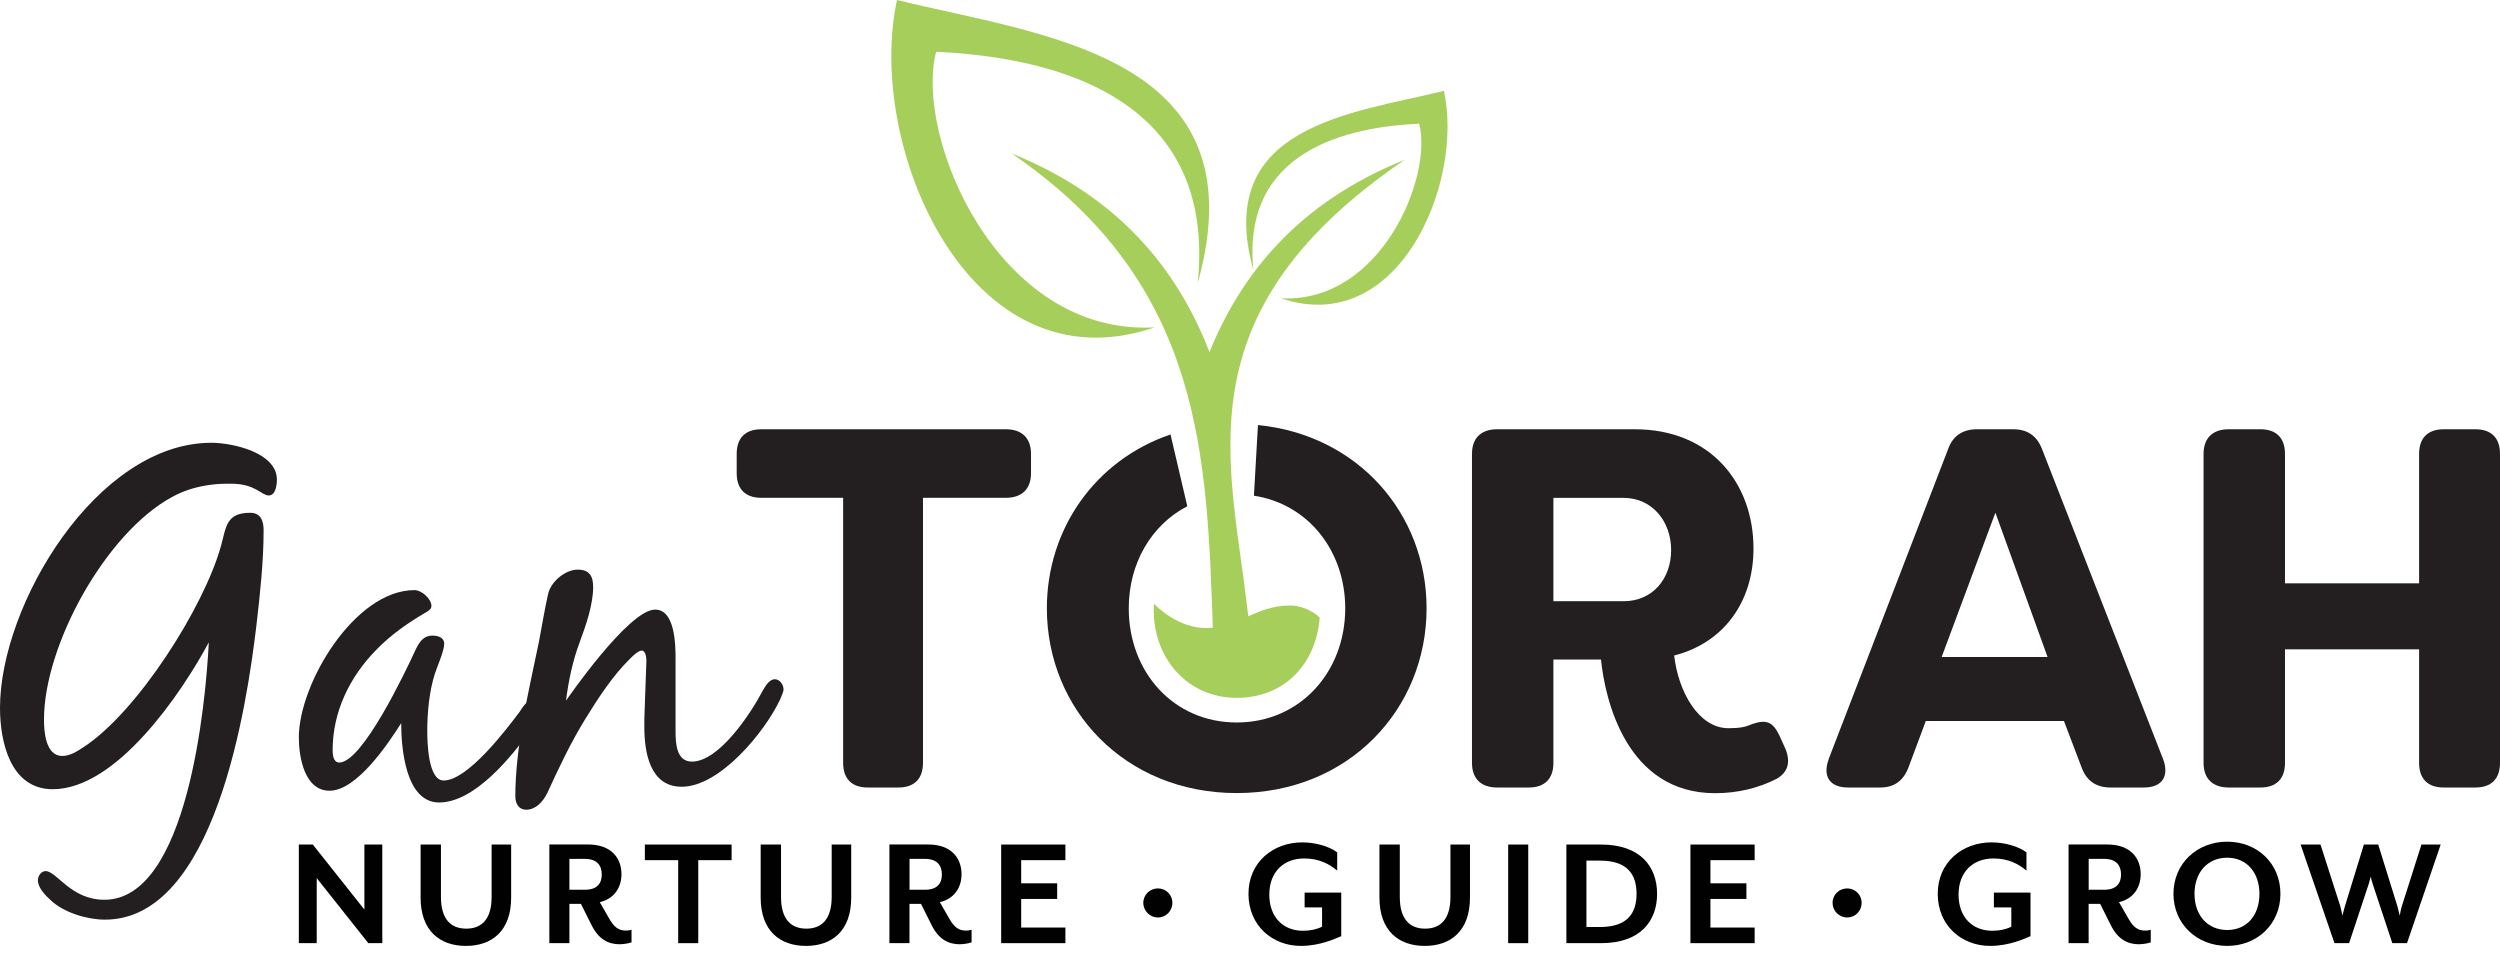 <?xml version="1.0" encoding="UTF-8"?> <svg xmlns="http://www.w3.org/2000/svg" width="220" height="84" viewBox="0 0 220 84" fill="none"><path d="M106.742 55.589C106.191 40.328 106.001 25.072 89.031 13.511C98.553 17.336 103.649 23.795 106.433 30.986C109.259 24.017 114.339 17.783 123.62 14.057C102.805 28.237 108.791 41.862 109.99 55.703L108.194 55.605L106.747 55.589H106.742Z" fill="#A5CF5A"></path><path fill-rule="evenodd" clip-rule="evenodd" d="M101.589 28.814C85.221 34.388 76.142 12.744 78.937 -1.52588e-05C91.717 3.15 111.019 4.797 105.403 24.902C107.107 8.205 92.191 5.008 82.38 4.56C80.445 11.962 87.738 29.555 101.589 28.809V28.814Z" fill="#A5CF5A"></path><path fill-rule="evenodd" clip-rule="evenodd" d="M112.718 26.245C123.085 29.776 128.839 16.064 127.068 7.994C118.972 9.991 106.742 11.03 110.299 23.77C109.223 13.192 118.668 11.164 124.886 10.886C126.111 15.575 121.494 26.719 112.718 26.25V26.245Z" fill="#A5CF5A"></path><path d="M90.729 39.937V41.646C90.729 43.041 89.916 43.807 88.521 43.807H81.222V67.139C81.222 68.534 80.455 69.301 79.061 69.301H76.358C74.963 69.301 74.196 68.534 74.196 67.139V43.807H66.99C65.596 43.807 64.829 43.041 64.829 41.646V39.937C64.829 38.542 65.596 37.775 66.99 37.775H88.521C89.916 37.775 90.729 38.542 90.729 39.937Z" fill="#231F20"></path><path d="M140.888 58.039H136.699V67.139C136.699 68.534 135.932 69.301 134.537 69.301H131.742C130.347 69.301 129.534 68.534 129.534 67.139V39.937C129.534 38.542 130.347 37.775 131.742 37.775H143.858C150.57 37.775 154.307 42.551 154.307 48.27C154.307 52.908 151.739 56.557 147.327 57.684C147.688 60.881 149.489 64.082 152.099 64.082C153.046 64.082 153.586 63.995 154.173 63.722C155.481 63.274 156.021 63.542 156.603 64.756L157.009 65.657C157.596 66.872 157.462 67.906 156.335 68.54C154.76 69.348 152.912 69.801 150.93 69.801C143.138 69.801 141.249 61.601 140.888 58.044V58.039ZM142.87 52.908C145.438 52.908 147.06 50.926 147.06 48.404C147.06 45.882 145.392 43.813 142.87 43.813H136.699V52.908H142.87Z" fill="#231F20"></path><path d="M160.911 66.826L171.447 39.489C171.853 38.362 172.708 37.775 173.969 37.775H177.165C178.426 37.775 179.24 38.362 179.687 39.489L190.363 66.826C190.903 68.313 190.275 69.301 188.654 69.301H185.725C184.51 69.301 183.656 68.761 183.203 67.593L181.628 63.449H169.47L167.942 67.546C167.489 68.72 166.681 69.301 165.466 69.301H162.63C161.008 69.301 160.375 68.313 160.921 66.826H160.911ZM180.187 57.818L175.595 45.115L170.865 57.818H180.187Z" fill="#231F20"></path><path d="M193.914 67.139V39.937C193.914 38.542 194.727 37.775 196.122 37.775H198.917C200.312 37.775 201.079 38.542 201.079 39.937V51.333H212.881V39.937C212.881 38.542 213.648 37.775 215.043 37.775H217.838C219.233 37.775 220 38.542 220 39.937V67.139C220 68.534 219.233 69.301 217.838 69.301H215.043C213.648 69.301 212.881 68.534 212.881 67.139V57.139H201.079V67.139C201.079 68.534 200.312 69.301 198.917 69.301H196.122C194.727 69.301 193.914 68.534 193.914 67.139Z" fill="#231F20"></path><path d="M5.492 66.522C6.166 66.522 6.799 66.115 7.34 65.755C12.07 62.692 17.969 53.417 19.456 48.008C19.909 46.34 19.909 45.125 22.025 45.125C22.972 45.125 23.198 45.892 23.198 46.654C23.198 49.449 22.884 52.239 22.565 55.033C21.711 62.193 18.916 80.929 9.234 80.929C7.659 80.929 5.585 80.296 4.463 79.22C4.015 78.813 3.335 78.139 3.335 77.465C3.335 77.104 3.603 76.657 4.01 76.657C4.998 76.657 6.218 79.179 9.188 79.179C16.527 79.179 18.108 61.838 18.375 56.526C15.987 60.983 10.269 69.451 4.638 69.451C0.901 69.451 0 65.261 0 62.291C0 53.237 8.513 38.964 18.602 38.964C20.45 38.964 24.367 39.818 24.367 42.207C24.367 42.613 24.279 43.602 23.646 43.602C23.013 43.602 22.473 42.567 20.357 42.567C19.909 42.567 19.41 42.567 18.962 42.613C17.608 42.747 16.347 43.066 15.133 43.74C9.322 46.891 3.871 56.758 3.871 63.331C3.871 64.365 4.004 66.527 5.492 66.527V66.522Z" fill="#231F20"></path><path d="M46.746 64.18C45.079 66.522 41.795 70.619 38.64 70.619C35.665 70.619 35.304 65.755 35.304 63.639C34.131 65.487 31.387 69.584 28.999 69.584C26.791 69.584 26.297 66.609 26.297 64.9C26.297 60.17 31.207 51.93 36.478 51.93C37.106 51.93 37.965 52.697 37.965 53.325C37.965 53.592 37.739 53.731 37.518 53.865C35.896 54.812 34.409 55.847 33.101 57.195C30.759 59.584 29.272 62.646 29.272 66.023C29.272 66.383 29.318 67.103 29.859 67.103C31.887 67.103 35.67 59.131 36.524 57.283C36.838 56.608 37.199 55.934 38.053 55.934C38.501 55.934 39.088 56.068 39.088 56.655C39.088 57.283 38.501 58.59 38.274 59.27C37.78 60.798 37.6 62.692 37.6 64.267C37.6 65.215 37.646 68.684 39.041 68.684C41.157 68.684 44.538 64.226 45.753 62.605C45.753 62.605 46.386 61.478 47.014 61.478C47.555 61.478 47.735 61.838 47.735 62.332C47.735 62.873 47.06 63.727 46.741 64.18H46.746Z" fill="#231F20"></path><path d="M45.347 70.125C45.347 65.709 46.52 60.85 47.416 56.526C47.689 55.131 47.91 53.69 48.229 52.29C48.456 51.209 49.717 50.128 50.844 50.128C51.878 50.128 52.197 50.715 52.197 51.662C52.197 53.191 51.564 55.039 51.024 56.48C50.396 58.147 50.031 59.903 49.809 61.658C49.809 61.658 55.306 53.644 57.648 53.644C59.404 53.644 59.45 56.706 59.45 58.014V64.319C59.45 65.353 59.496 67.021 60.891 67.021C63.279 67.021 66.069 62.785 67.104 60.809C67.33 60.402 67.691 59.774 68.185 59.774C68.632 59.774 68.952 60.268 68.952 60.675C68.952 60.901 68.725 61.349 68.638 61.575C67.33 64.37 63.367 69.234 59.99 69.234C57.195 69.234 56.701 66.218 56.701 63.964V63.289L56.882 58.153C56.882 57.926 56.835 57.252 56.475 57.252C56.161 57.252 55.662 57.746 55.44 57.972C53.953 59.414 52.604 61.483 51.523 63.243C50.216 65.359 49.181 67.567 48.147 69.816C47.786 70.537 47.153 71.257 46.299 71.257C45.666 71.257 45.352 70.717 45.352 70.13L45.347 70.125Z" fill="#231F20"></path><path d="M32.412 82.998L27.872 77.274V82.998H26.297V74.32H27.527L32.067 80.043V74.32H33.642V82.998H32.412Z" fill="#010101"></path><path d="M41.002 83.24C38.717 83.24 37.013 81.922 37.013 78.988V74.32H38.804V78.932C38.804 80.81 39.612 81.721 41.033 81.721C42.454 81.721 43.262 80.81 43.262 78.932V74.32H44.981V78.988C44.981 81.922 43.288 83.24 41.002 83.24Z" fill="#010101"></path><path d="M54.55 83.096C53.511 83.096 52.672 82.648 52.049 81.392L51.122 79.539H50.108V82.993H48.343V74.315H51.755C53.809 74.315 54.689 75.529 54.689 76.929C54.689 78.16 53.994 79.112 52.78 79.39L53.634 80.877C54.066 81.629 54.473 81.891 55.08 81.891C55.255 81.891 55.4 81.876 55.575 81.819V82.931C55.24 83.034 54.864 83.091 54.55 83.091V83.096ZM50.108 78.299H51.467C52.563 78.299 52.955 77.722 52.955 76.955C52.955 76.188 52.563 75.581 51.467 75.581H50.108V78.299Z" fill="#010101"></path><path d="M61.447 75.694V82.998H59.681V75.694H56.748V74.32H64.381V75.694H61.447Z" fill="#010101"></path><path d="M70.928 83.24C68.643 83.24 66.939 81.922 66.939 78.988V74.32H68.73V78.932C68.73 80.81 69.538 81.721 70.959 81.721C72.379 81.721 73.188 80.81 73.188 78.932V74.32H74.907V78.988C74.907 81.922 73.213 83.24 70.928 83.24Z" fill="#010101"></path><path d="M84.475 83.096C83.436 83.096 82.597 82.648 81.974 81.392L81.047 79.539H80.034V82.993H78.268V74.315H81.681C83.734 74.315 84.615 75.529 84.615 76.929C84.615 78.16 83.92 79.112 82.705 79.39L83.559 80.877C83.992 81.629 84.398 81.891 85.006 81.891C85.181 81.891 85.325 81.876 85.5 81.819V82.931C85.165 83.034 84.79 83.091 84.475 83.091V83.096ZM80.039 78.299H81.397C82.494 78.299 82.885 77.722 82.885 76.955C82.885 76.188 82.494 75.581 81.397 75.581H80.039V78.299Z" fill="#010101"></path><path d="M88.104 82.998V74.32H93.756V75.694H89.864V77.732H93.03V79.107H89.864V81.624H93.756V82.998H88.104Z" fill="#010101"></path><path d="M103.169 79.451C103.169 80.162 102.603 80.738 101.898 80.738C101.193 80.738 100.611 80.162 100.611 79.451C100.611 78.741 101.188 78.18 101.898 78.18C102.608 78.18 103.169 78.741 103.169 79.451Z" fill="#010101"></path><path d="M114.478 83.24C111.977 83.24 109.866 81.459 109.866 78.654C109.866 75.849 112.064 74.129 114.596 74.129C115.739 74.129 116.954 74.464 117.674 75.01V76.615C116.949 76.008 116.053 75.545 114.766 75.545C112.96 75.545 111.699 76.729 111.699 78.726C111.699 80.723 112.929 81.907 114.663 81.907C115.327 81.907 115.894 81.778 116.341 81.546V79.853H114.807V78.551H118.03V82.385C117.535 82.586 116.177 83.24 114.473 83.24H114.478Z" fill="#010101"></path><path d="M125.38 83.24C123.094 83.24 121.391 81.922 121.391 78.988V74.32H123.182V78.932C123.182 80.81 123.99 81.721 125.411 81.721C126.831 81.721 127.639 80.81 127.639 78.932V74.32H129.358V78.988C129.358 81.922 127.665 83.24 125.38 83.24Z" fill="#010101"></path><path d="M132.72 82.998V74.32H134.485V82.998H132.72Z" fill="#010101"></path><path d="M140.893 82.998H137.841V74.32H140.893C144.362 74.32 145.824 76.271 145.824 78.659C145.824 81.047 144.362 82.998 140.893 82.998ZM140.806 75.735H139.606V81.577H140.806C143.178 81.577 144.017 80.394 144.017 78.654C144.017 76.914 143.178 75.735 140.806 75.735Z" fill="#010101"></path><path d="M148.758 82.998V74.32H154.409V75.694H150.518V77.732H153.684V79.107H150.518V81.624H154.409V82.998H148.758Z" fill="#010101"></path><path d="M163.824 79.451C163.824 80.162 163.263 80.738 162.553 80.738C161.843 80.738 161.266 80.162 161.266 79.451C161.266 78.741 161.843 78.18 162.553 78.18C163.263 78.18 163.824 78.741 163.824 79.451Z" fill="#010101"></path><path d="M175.132 83.24C172.631 83.24 170.521 81.459 170.521 78.654C170.521 75.849 172.718 74.129 175.251 74.129C176.393 74.129 177.608 74.464 178.329 75.01V76.615C177.608 76.008 176.713 75.545 175.421 75.545C173.614 75.545 172.353 76.729 172.353 78.726C172.353 80.723 173.583 81.907 175.318 81.907C175.982 81.907 176.548 81.778 176.996 81.546V79.853H175.462V78.551H178.684V82.385C178.19 82.586 176.831 83.24 175.127 83.24H175.132Z" fill="#010101"></path><path d="M188.242 83.096C187.202 83.096 186.363 82.648 185.74 81.392L184.814 79.539H183.8V82.993H182.034V74.315H185.447C187.5 74.315 188.381 75.529 188.381 76.929C188.381 78.16 187.686 79.112 186.471 79.39L187.325 80.877C187.758 81.629 188.164 81.891 188.772 81.891C188.947 81.891 189.091 81.876 189.266 81.819V82.931C188.931 83.034 188.556 83.091 188.242 83.091V83.096ZM183.805 78.299H185.164C186.26 78.299 186.651 77.722 186.651 76.955C186.651 76.188 186.26 75.581 185.164 75.581H183.805V78.299Z" fill="#010101"></path><path d="M195.994 83.24C193.333 83.24 191.264 81.315 191.264 78.654C191.264 75.993 193.333 74.068 195.994 74.068C198.655 74.068 200.678 75.993 200.678 78.654C200.678 81.315 198.64 83.24 195.994 83.24ZM195.994 75.478C194.259 75.478 193.117 76.78 193.117 78.659C193.117 80.538 194.259 81.84 195.994 81.84C197.729 81.84 198.83 80.538 198.83 78.659C198.83 76.78 197.703 75.478 195.994 75.478Z" fill="#010101"></path><path d="M211.811 82.998H210.524L208.805 77.81C208.733 77.619 208.63 77.187 208.63 77.146C208.615 77.161 208.502 77.64 208.44 77.81L206.721 82.998H205.434L202.454 74.32H204.204L205.954 79.771C206.01 79.956 206.113 80.522 206.129 80.579L206.345 79.771L208.023 74.32H209.284L210.977 79.771C211.034 79.971 211.178 80.579 211.178 80.579C211.178 80.579 211.281 79.971 211.353 79.771L213.088 74.32H214.781L211.816 82.998H211.811Z" fill="#010101"></path><path d="M110.7 37.41L110.345 43.622C115.116 44.348 118.38 48.476 118.38 53.536C118.38 59.12 114.416 63.578 108.832 63.578C103.247 63.578 99.33 59.12 99.33 53.536C99.33 49.562 101.327 46.185 104.482 44.549L103.005 38.233C96.381 40.493 92.124 46.546 92.124 53.53C92.124 62.404 98.97 69.79 108.832 69.79C118.694 69.79 125.539 62.404 125.539 53.53C125.539 45.233 119.538 38.279 110.7 37.404V37.41Z" fill="#231F20"></path><path fill-rule="evenodd" clip-rule="evenodd" d="M116.131 54.344C115.446 53.695 114.437 53.283 113.547 53.283C110.469 53.283 109.002 55.265 106.125 55.265C103.69 55.265 101.847 53.433 101.554 53.129C101.544 53.314 101.528 53.505 101.528 53.695C101.528 57.983 104.539 61.411 108.827 61.411C113.115 61.411 115.843 58.328 116.131 54.344Z" fill="#A5CF5A"></path></svg> 